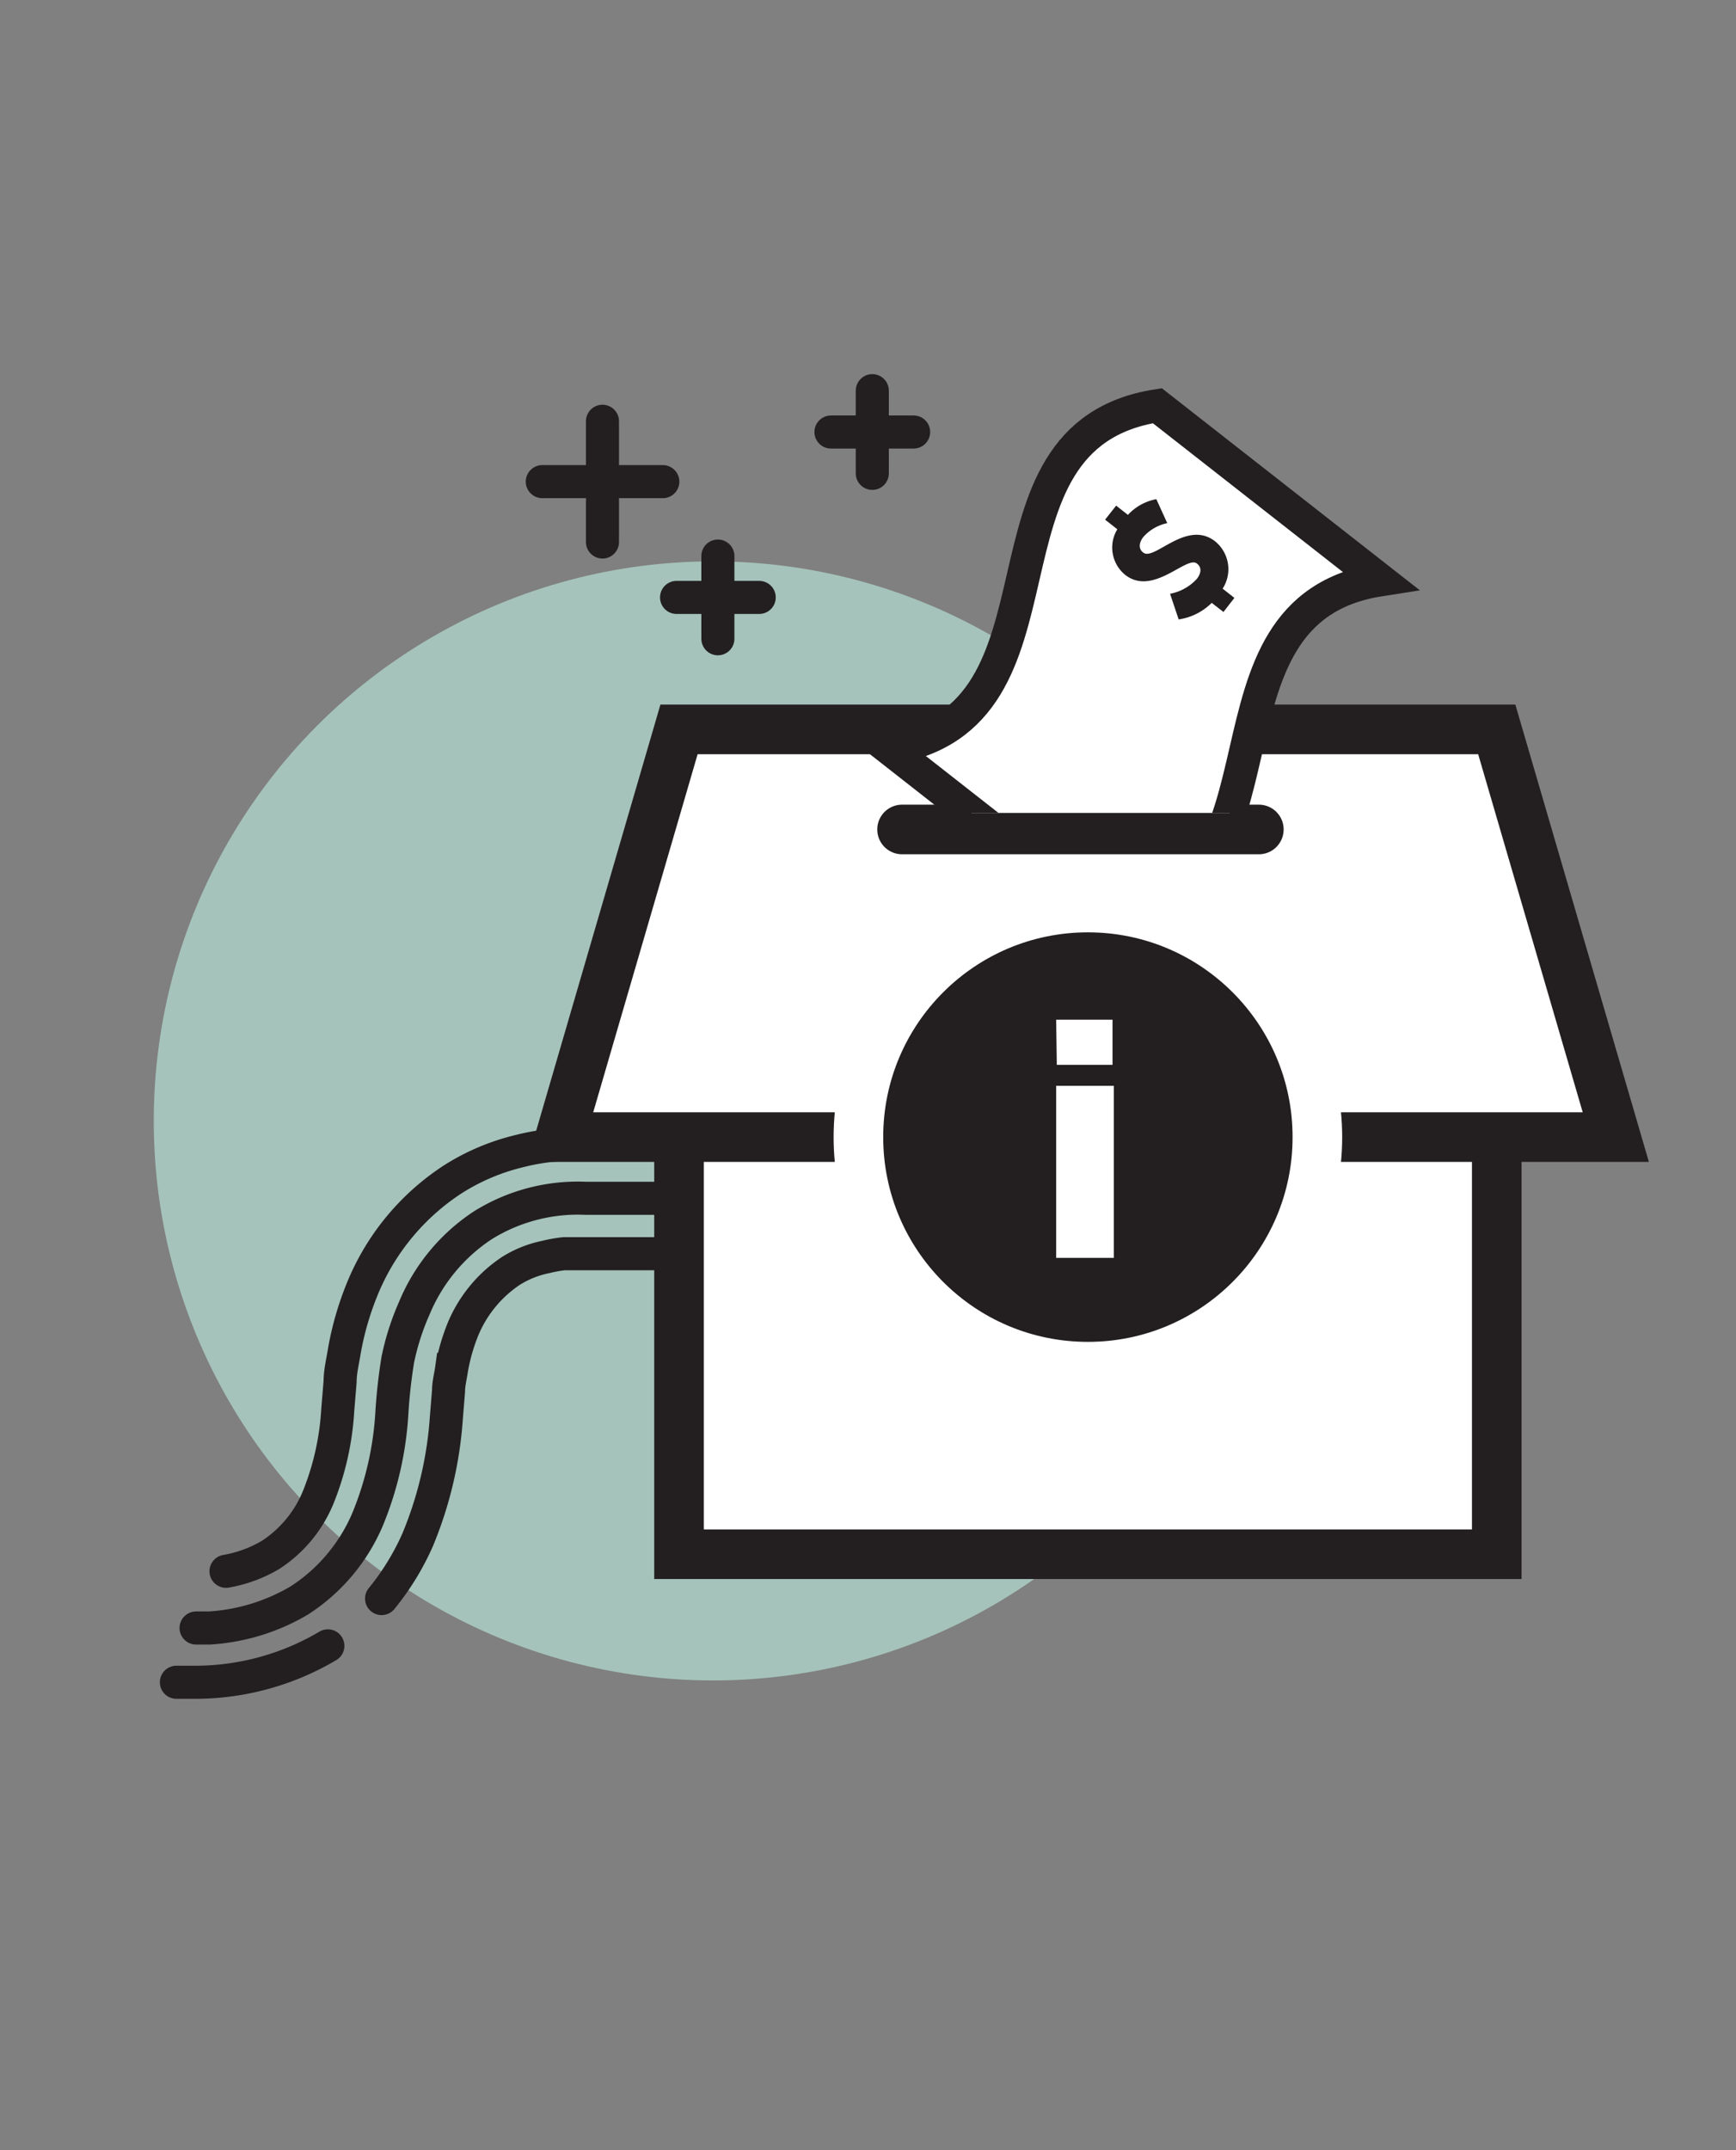 <svg xmlns="http://www.w3.org/2000/svg" xmlns:xlink="http://www.w3.org/1999/xlink" viewBox="0 0 105 130">
  <rect x="0" y="0" width="105" height="130" fill="#808080" stroke="none"/>
  <defs>
    <style>
      .cls-1, .cls-3, .cls-4, .cls-8 {
        fill: none;
      }

      .cls-2 {
        fill: #a5c3ba;
      }

      .cls-10, .cls-3, .cls-4, .cls-5, .cls-8 {
        stroke: #231f20;
      }

      .cls-10, .cls-3, .cls-4, .cls-5, .cls-6, .cls-8 {
        stroke-linecap: round;
      }

      .cls-10, .cls-3, .cls-4 {
        stroke-width: 2px;
      }

      .cls-4 {
        stroke-linejoin: round;
      }

      .cls-10, .cls-5, .cls-7 {
        fill: #fff;
      }

      .cls-5, .cls-6, .cls-8 {
        stroke-width: 3px;
      }

      .cls-11, .cls-6 {
        fill: #231f20;
      }

      .cls-6 {
        stroke: #fff;
      }

      .cls-9 {
        clip-path: url(#clip-path);
      }
    </style>
    <clipPath id="clip-path">
      <rect class="cls-1" x="37.03" y="8.68" width="49.91" height="40.47"/>
    </clipPath>
  </defs>
  <g id="ico-small_business__advice" data-name="ico-small_business_advice">
    <circle id="bg" class="cls-2" cx="43.13" cy="67.77" r="33.83"/>
    <g id="lines">
      <path class="cls-3" d="M23.08,96.65a15.5,15.5,0,0,0,2.18-3.55A23.31,23.31,0,0,0,27,85.68l.13-1.59c0-.44.12-.87.18-1.3A11.76,11.76,0,0,1,28,80.37a7.86,7.86,0,0,1,2.9-3.53A6.33,6.33,0,0,1,33,76a8.19,8.19,0,0,1,1.12-.2l.6,0,.31,0H50.67"/>
      <path class="cls-3" d="M10.67,101.71q.63,0,1.29,0a15.76,15.76,0,0,0,7.87-2.2"/>
      <path class="cls-3" d="M11.86,98.43l.81,0a12.14,12.14,0,0,0,5.44-1.67,10.91,10.91,0,0,0,4.14-4.94,19.89,19.89,0,0,0,1.45-6.36,32,32,0,0,1,.36-3.25,15.26,15.26,0,0,1,1-3.12,11.08,11.08,0,0,1,4.13-5,10.86,10.86,0,0,1,6.24-1.64H46"/>
      <path class="cls-3" d="M13.67,95a7.91,7.91,0,0,0,2.71-1,7.57,7.57,0,0,0,2.87-3.48,16.68,16.68,0,0,0,1.18-5.29l.14-1.68c0-.64.17-1.29.27-1.94A18.34,18.34,0,0,1,22,77.72a14.4,14.4,0,0,1,5.36-6.4,13.25,13.25,0,0,1,4-1.71,13.66,13.66,0,0,1,2.09-.37l1.05-.06.5,0h7"/>
    </g>
    <g id="stars">
      <g>
        <line class="cls-4" x1="50.26" y1="26.12" x2="55.26" y2="26.12"/>
        <line class="cls-4" x1="52.76" y1="23.62" x2="52.76" y2="28.62"/>
      </g>
      <g>
        <line class="cls-4" x1="32.8" y1="29.12" x2="40.09" y2="29.12"/>
        <line class="cls-4" x1="36.44" y1="25.47" x2="36.44" y2="32.77"/>
      </g>
      <g>
        <line class="cls-4" x1="40.92" y1="36.12" x2="45.92" y2="36.12"/>
        <line class="cls-4" x1="43.42" y1="33.62" x2="43.42" y2="38.62"/>
      </g>
    </g>
    <g id="main">
      <g>
        <rect class="cls-5" x="41.07" y="66.33" width="49.46" height="27.64"/>
        <polygon class="cls-5" points="97.73 68.75 33.88 68.75 41.07 44.1 90.53 44.1 97.73 68.75"/>
        <circle id="bg-2" data-name="bg" class="cls-6" cx="65.8" cy="68.75" r="13.88"/>
        <path class="cls-7" d="M63.88,65.65h3.49v10.4H63.88Zm0-4h3.41v2.73H63.92Z"/>
      </g>
      <line class="cls-8" x1="54.56" y1="50.15" x2="76.14" y2="50.15"/>
      <g class="cls-9">
        <g>
          <path class="cls-10" d="M83.45,35.06C71.59,36.91,79.1,53.93,67.23,55.78L53.78,45.24C65.64,43.39,58.13,26.38,70,24.53Z"/>
          <path class="cls-11" d="M70.77,35.9A2.94,2.94,0,0,0,72.39,35c.22-.28.35-.67,0-.93-.62-.49-2.65,2-4.33.69A2.13,2.13,0,0,1,67.58,32l-.74-.58.67-.85.71.56a3.12,3.12,0,0,1,1.72-.95l.66,1.45a2.65,2.65,0,0,0-1.45.84c-.22.28-.34.69,0,.94.66.52,2.6-2,4.32-.7a2.17,2.17,0,0,1,.48,2.88l.71.56L74,37l-.71-.55a3.57,3.57,0,0,1-2,1Z"/>
        </g>
      </g>
    </g>
  </g>
</svg>
